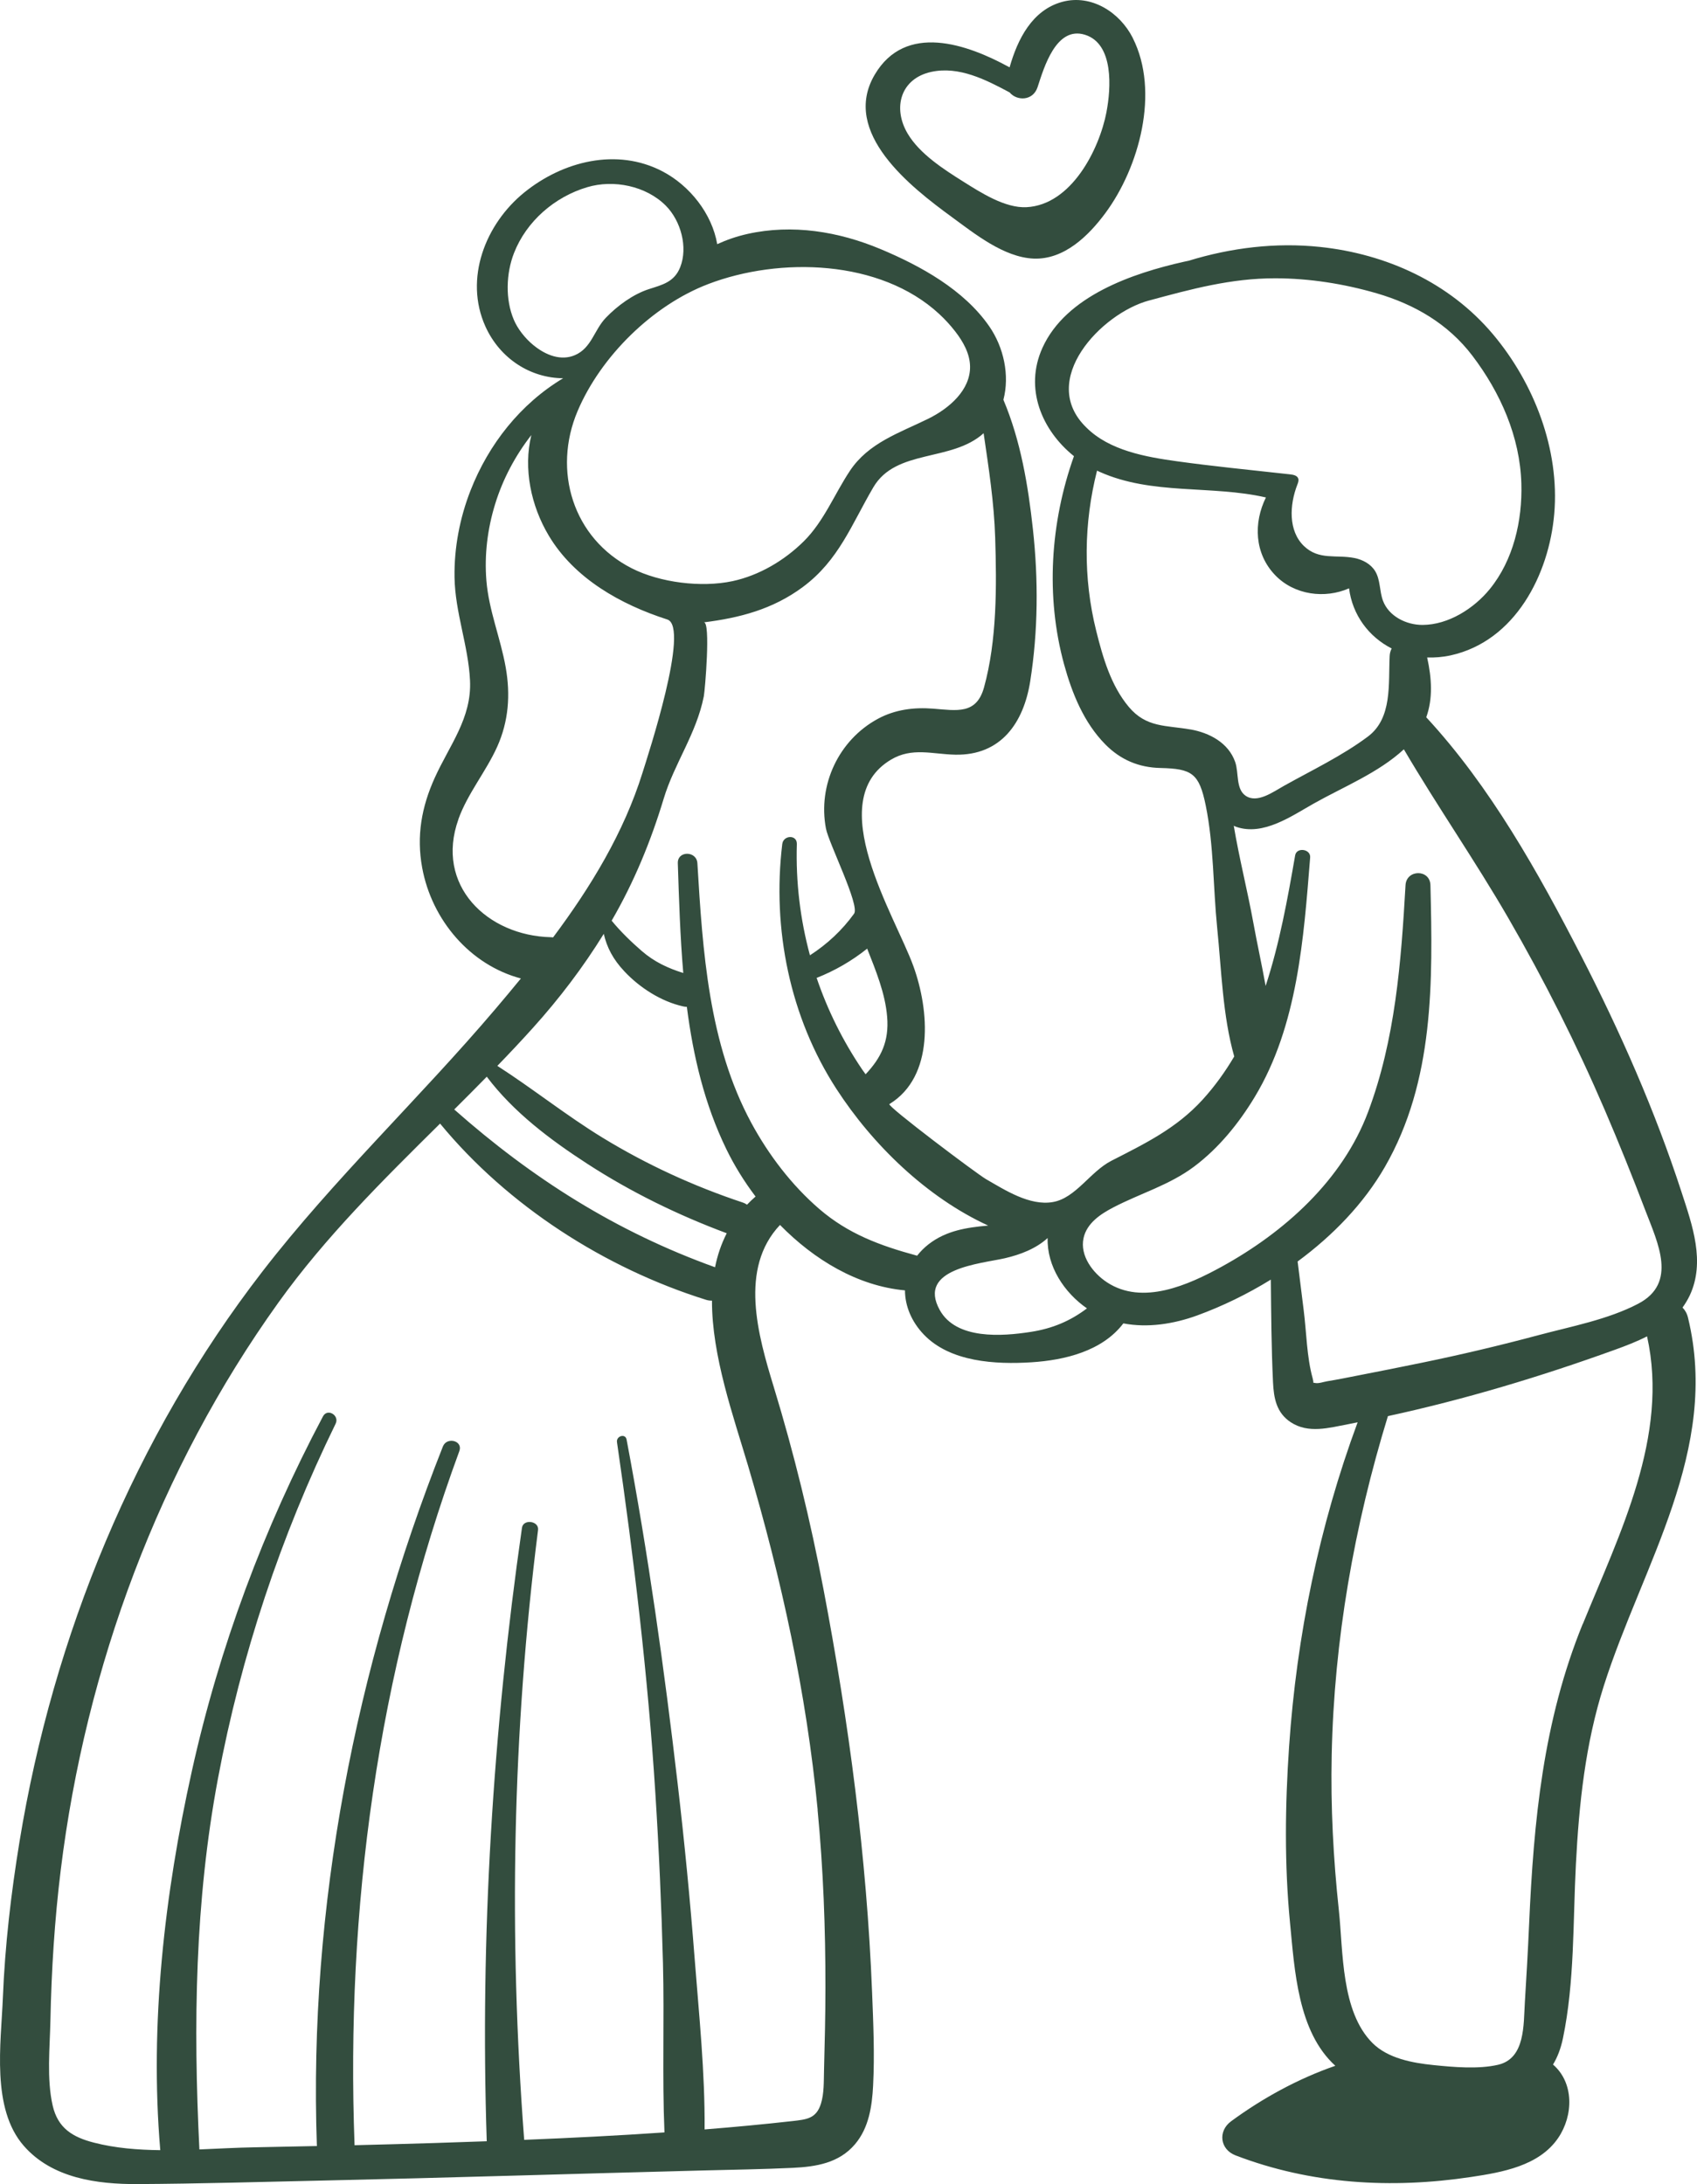 <svg xmlns="http://www.w3.org/2000/svg" id="Capa_1" viewBox="0 0 397.88 512"><defs><style>      .cls-1 {        fill: #334d3e;      }    </style></defs><path class="cls-1" d="M394.48,306.54c.63-.88,1.21-1.82,1.7-2.85,3.69-7.87.61-16.45-1.91-24.18-6.21-19.1-14.39-37.63-23.57-55.48-10.05-19.54-21.3-39.68-36.3-55.88,1.58-4.37,1.29-9.16.21-14.02,1.8.06,3.65-.08,5.55-.5,15.09-3.35,23.03-18.94,24.25-33.18,1.3-15.07-4.74-30.65-14.37-42.09-10.19-12.11-24.98-18.83-40.54-20.47-10.41-1.1-20.87.19-30.82,3.24-.35.07-.69.14-1.04.22-12.04,2.7-27.74,8.01-33.24,20.22-4.29,9.52-.13,19.32,7.4,25.37-5.54,15.54-6.68,32.86-2.31,48.82,1.86,6.78,4.64,13.66,9.66,18.74,3.6,3.65,7.89,5.43,12.93,5.54,7.38.17,9.07,1.24,10.61,8.75,1.92,9.38,1.73,19.2,2.69,28.71,1,9.78,1.28,20.65,4,30.17-2.12,3.58-4.56,6.99-7.44,10.15-6.14,6.72-13.43,10.24-21.36,14.3-5.01,2.57-8.36,8.76-13.75,9.68-5.42.93-11.19-2.81-15.64-5.37-2.13-1.22-23.34-17.18-22.66-17.6,10.58-6.47,9.38-21.99,5.61-32.37-4.29-11.84-21.43-38.71-5.25-48.37,4.95-2.96,9.71-1.28,15.08-1.17,10.72.21,16.04-7.46,17.58-17.24,1.85-11.75,1.92-23.79.63-35.6-1.13-10.32-2.87-20.77-6.92-30.36,1.5-5.74.09-12.29-3.32-17.22-5.93-8.57-16.1-14.18-25.49-18.11-9.85-4.12-20.65-5.9-31.19-3.55-2.55.57-4.9,1.39-7.1,2.4-1.21-7.11-6.41-13.71-12.84-17.07-10.74-5.61-23.39-2.35-32.4,4.95-9.12,7.39-14.15,20.22-9.11,31.41,3.42,7.57,10.59,12.1,18.23,12.14-9.98,5.98-17.47,15.43-21.73,26.34-2.51,6.43-3.85,13.42-3.74,20.34.13,8.24,3.24,16,3.63,24.17.43,8.81-4.81,15.18-8.26,22.8-3.1,6.83-4.32,13.65-2.96,21.08,2.26,12.34,11.3,22.84,23.15,25.98-1.97,2.41-3.96,4.79-5.95,7.13-17.77,20.92-37.83,39.81-54.64,61.55-29.96,38.76-49.07,85.46-56.97,133.7-1.98,12.11-3.41,24.36-3.9,36.62-.44,10.74-2.75,25.92,4.92,34.68,6.65,7.6,17.17,9,26.7,8.95,14.37-.08,28.77-.5,43.14-.82,29.79-.66,59.58-1.61,89.37-2.37,7-.18,14.02-.28,21.01-.61,5.52-.26,10.9-1.11,14.66-5.55,3.25-3.83,3.99-8.89,4.24-13.75.37-7.27.05-14.6-.24-21.86-1.25-31.67-5.45-63.29-11.38-94.42-3.06-16.08-6.9-31.86-11.68-47.51-3.73-12.2-8.15-27.76,1.47-37.96,8.02,8.18,18.21,14.32,29.3,15.34.01,3.63,1.51,7.32,4.43,10.37,6.2,6.46,16.83,7.02,25.23,6.49,7.83-.5,16.61-2.63,21.54-9.12,5.69,1.09,11.76.16,17.31-1.86,5.86-2.14,11.72-4.98,17.27-8.4.08,8.02.13,16.05.51,24.04.18,3.77.8,7.18,4.17,9.4,4.12,2.71,8.98,1.3,13.47.45.73-.14,1.47-.3,2.2-.44-9.03,24.42-14.28,50-16.07,76-.94,13.71-1.11,27.66.22,41.35,1.08,11.05,1.8,25.49,10.62,33.5-8.73,3.02-17.09,7.61-24.44,13.01-3.14,2.31-2.61,6.59,1.04,7.99,17.7,6.79,36.56,7.87,55.2,5.07,7.26-1.09,15.98-2.58,20.45-9.15,3.61-5.31,3.72-12.96-1.21-17.21,1.03-1.7,1.82-3.73,2.33-6.17,2.75-13.24,2.33-27.24,3.03-40.69.73-14.23,2.22-28.36,6.57-41.99,9.05-28.35,27.25-55.21,19.72-86.23-.24-1.01-.7-1.79-1.28-2.37ZM269.37,70.46c9.87-2.67,19.26-5.24,29.65-5.22,7.99.01,16.08,1.29,23.76,3.52,8.89,2.59,16.75,7.16,22.42,14.61,6.58,8.65,11.19,19.03,11.5,30.01.25,8.64-1.85,17.9-7.4,24.71-3.71,4.56-9.71,8.38-15.74,8.41-3.87.02-7.96-2.05-9.31-5.68-.84-2.25-.58-4.88-1.83-6.93-1.03-1.69-2.94-2.7-4.88-3.08-4.26-.84-8.3.58-11.82-2.81-3.69-3.55-3.4-9.62-1.54-14.4.18-.46.37-.97.2-1.44-.25-.68-1.12-.87-1.84-.95-4.73-.53-9.47-1.02-14.2-1.55-4.13-.46-8.25-.95-12.36-1.52-7.28-1.01-15.86-2.5-21.29-7.94-11.4-11.07,3.52-26.73,14.69-29.75ZM279.12,171.01c-5.73-1.01-10.34-.38-14.46-5.29-4.19-4.99-6.09-11.6-7.64-17.82-3.1-12.44-2.92-25.26.19-37.57.21.1.41.2.62.29,12.3,5.51,26.18,3.06,38.98,6-2.92,5.89-2.75,13.15,2.22,18.27,4.49,4.62,11.61,5.52,17.27,3.03.79,6.24,4.61,11.36,9.99,14.1-.26.52-.44,1.1-.47,1.77-.32,6.52.67,14.57-5.11,18.89-6.03,4.51-13.14,7.89-19.7,11.56-2.55,1.43-6.3,4.19-9,2.28-2.29-1.62-1.52-5.35-2.41-7.89-1.58-4.51-6.03-6.84-10.48-7.63ZM203.32,222.39c2.02,5.14,4.23,10.47,4.68,15.97.48,5.77-1.42,9.63-5.05,13.48-.26-.37-.53-.73-.79-1.1-4.55-6.72-8.13-13.94-10.69-21.49,4.29-1.7,8.25-3.99,11.83-6.85ZM166.05,66.59c16.78-6.4,40.3-5.78,54.13,6.99,1.36,1.26,2.63,2.63,3.79,4.13,1.84,2.38,3.41,5.15,3.47,8.15.11,5.56-4.85,9.87-9.83,12.32-6.74,3.31-13.98,5.62-18.35,12.21-3.63,5.47-6.09,11.83-10.8,16.5-4.53,4.49-10.46,8.01-16.73,9.35-7.28,1.55-16.96.36-23.6-3.01-13.85-7.03-18.62-22.93-12.7-36.88,5.44-12.81,17.59-24.79,30.63-29.76ZM125.09,80.94c-2.07-1.7-3.75-3.92-4.62-5.98-2.03-4.77-1.82-10.9.06-15.68,2.91-7.4,9.48-13.12,17.16-15.4,6.19-1.84,13.8-.31,18.43,4.35,3.5,3.53,5.22,9.71,3.36,14.41-1.38,3.48-4.17,4.12-7.31,5.13-3.72,1.19-7.45,3.93-10.15,6.75-2.72,2.84-3.31,7.04-7.21,8.73-3.25,1.41-6.86.04-9.72-2.32ZM107.47,192.06c2.16-6.03,6.48-11.17,9.11-17.02,2.68-5.98,3.12-12.17,1.99-18.58-1.21-6.86-3.97-13.38-4.53-20.36-.49-6.06.26-12.12,2.05-17.93,1.82-5.91,4.74-11.37,8.49-16.18-1.92,7.86-.08,16.6,4.07,23.55,6.01,10.1,16.9,16.18,27.81,19.69,5.38,1.73-4.59,31.98-5.81,35.9-4.38,14.05-12.12,26.78-20.97,38.62-.16-.02-.33-.03-.51-.04-14.93-.35-27.24-12.16-21.68-27.66ZM114.13,252.41c6.25,8.31,14.92,14.81,23.61,20.44,10.24,6.64,21.23,12,32.65,16.26-1.29,2.53-2.19,5.2-2.74,7.97,0,0,0,0,0,0-23.21-8.35-42.85-20.81-61.15-36.99,2.56-2.54,5.1-5.1,7.63-7.68ZM191.69,424.28c1.34,13.87,1.86,27.81,1.84,41.74,0,6.46-.16,12.92-.33,19.39-.07,2.54.04,5.33-.73,7.78-1.1,3.46-3.3,3.67-6.67,4.05-6.84.77-13.71,1.41-20.6,1.96.11-13.3-1.3-26.81-2.33-40.04-1.06-13.68-2.39-27.34-3.98-40.97-3.15-27.05-6.92-53.95-11.98-80.72-.28-1.5-2.47-.83-2.25.62,3.98,27.25,7.24,54.7,8.99,82.2.85,13.3,1.44,26.61,1.79,39.92.34,13.21-.2,26.5.35,39.69-10.95.75-21.93,1.3-32.89,1.74-3.64-47.84-2.79-95.34,3.25-142.97.27-2.13-3.46-2.65-3.77-.51-6.82,47.44-9.84,95.88-8.26,143.81-4.14.15-8.28.29-12.41.42-6.19.19-12.38.36-18.58.51-2.07-55.48,5.37-110.53,24.57-162.73.9-2.44-2.93-3.42-3.86-1.07-20.5,51.83-31.49,108-29.55,163.8,0,.07.02.12.03.19-4.89.11-9.78.21-14.67.3-4.16.07-8.51.32-12.9.5-1.45-29.26-1.06-58.1,4.36-86.99,5.41-28.82,14.7-56.8,27.58-83.14.96-1.96-1.91-3.69-2.96-1.73-13.91,26.21-24.32,54.2-30.75,83.17-6.4,28.81-9.91,59.28-7.41,88.77,0,.03.01.06.02.09-5.32-.06-10.57-.48-15.51-1.75-5.06-1.29-8.53-3.41-9.74-8.74-1.42-6.23-.65-13.55-.52-19.91.24-11.78.98-23.57,2.42-35.27,5.85-47.57,23.06-94.02,51.04-133.04,11.09-15.46,24.5-28.68,37.9-41.95,15.9,19.31,38.65,33.9,62.38,41.32.49.15.94.2,1.37.18-.04,12.97,5.04,27.16,8.47,38.74,7.83,26.48,13.65,53.11,16.31,80.62ZM175.15,282.41c-.3-.2-.63-.38-1.02-.51-11.49-3.82-22.47-8.86-32.81-15.17-8.53-5.21-16.34-11.48-24.71-16.86,2.81-2.9,5.58-5.84,8.29-8.85,6.22-6.89,11.83-14.28,16.66-22.1.75,3.22,2.17,5.96,4.84,8.8,3.6,3.84,8.62,7.06,13.78,8.21.3.07.59.1.86.1,1.48,11.54,4.14,22.85,9.27,33.38,1.83,3.77,4.14,7.52,6.84,11.09-.71.62-1.37,1.25-1.99,1.9ZM214.99,294.37s-.07-.03-.11-.04c-8.52-2.32-15.99-5.05-22.8-10.92-6.47-5.58-11.86-12.66-15.92-20.16-10.02-18.53-11.41-40.29-12.65-60.89-.18-2.93-4.69-2.97-4.59,0,.28,8.49.54,17.14,1.28,25.74-3.6-1.13-6.79-2.6-9.77-5.19-2.33-2.02-4.96-4.54-7.02-7.08,5.25-9.05,9.17-18.57,12.19-28.57,2.51-8.33,7.67-15.2,9.42-24.04.27-1.38,1.64-17.53,0-17.32,8.36-1.04,16.18-3.06,23.23-8.3,8.43-6.27,11.4-14.65,16.51-23.36,5.33-9.08,18.34-5.88,25.86-12.68,1.19,8.12,2.45,16.22,2.71,24.48.36,11.33.43,24.12-2.62,35.12-1.78,6.4-6.38,5.4-11.94,4.97-4.5-.35-8.91.2-12.94,2.38-9.19,4.97-14.12,15.51-12.18,25.71.65,3.44,8,18.03,6.6,19.97-2.82,3.91-6.32,7.16-10.35,9.76-2.28-8.43-3.34-17.19-3.07-26.08.07-2.26-3.17-2.12-3.42,0-2.4,19.85,1.76,40.54,12.7,57.41,8.43,13.02,21.1,25.38,35.58,32.03-4.94.44-9.79,1.14-13.96,4.37-1.06.82-1.95,1.74-2.71,2.7ZM241.64,312.24c-6.69,1.04-17.45,1.85-21.31-5.14-5.39-9.75,9.64-10.84,15.26-12.13,3.65-.84,7.32-2.26,10.04-4.74-.2,6.61,3.88,12.8,9.22,16.49-3.87,2.92-8.01,4.72-13.21,5.52ZM371.07,380.74c-9.26,22.78-11.49,46.14-12.56,70.5-.27,6.05-.61,12.09-.99,18.14-.33,5.21.14,13.17-6.27,14.66-4.63,1.08-10.51.55-15.19.07-4.9-.5-10.65-1.56-14.26-5.16-7.41-7.4-6.86-21.47-7.89-31.11-1.3-12.11-1.94-24.26-1.68-36.44.56-26.95,5.27-53.67,13.18-79.42,18.07-3.92,35.86-9.28,53.23-15.56,2.55-.92,5.12-1.91,7.53-3.14,5.21,23.4-6.47,46.31-15.08,67.48ZM384.1,305.63c-7.13,3.73-15.78,5.33-23.51,7.4-8.97,2.4-18.02,4.54-27.11,6.41-5.05,1.04-10.12,2.05-15.18,3.03-2.36.46-4.72.95-7.1,1.33-.83.13-2.08.61-2.92.4-.16-.04-.27-.05-.37-.06.03-.19,0-.49-.14-1.01-1.4-5.01-1.45-10.84-2.11-16.01-.48-3.8-.95-7.6-1.42-11.39,8.28-6.1,15.52-13.58,20.46-22.17,11.61-20.15,11.23-43.52,10.68-66.05-.09-3.78-5.63-3.74-5.84,0-1.03,18.01-2.39,36.17-8.79,53.2-6,15.96-19.58,28.14-34.3,36.23-7.77,4.27-18.58,9.18-26.94,3.65-3.27-2.16-6.36-6.2-5.46-10.35.77-3.52,4.02-5.65,7-7.2,6.34-3.3,13.1-5.2,18.92-9.56,5.79-4.34,10.52-10.18,14.24-16.36,10.05-16.68,11.45-37.16,12.97-56.11.16-1.99-3.18-2.48-3.52-.48-1.76,10.13-3.65,20.66-6.92,30.6-.9-5.02-2.01-10.01-2.88-14.8-1.35-7.43-3.31-15.11-4.59-22.74.19.08.37.17.56.24,6.36,2.21,13.02-2.55,18.27-5.5,6.91-3.88,15.11-7.18,21.05-12.67,7.85,13.38,16.73,26.14,24.51,39.59,8.42,14.55,15.99,29.59,22.63,45.04,3.33,7.76,6.49,15.62,9.5,23.52,2.88,7.54,7.57,16.97-1.68,21.81Z"></path><path class="cls-1" d="M265.6,8.91c-3.03-6.01-9.71-10.32-16.53-8.48-7.06,1.91-10.49,8.76-12.36,15.36-10.01-5.5-24.42-10.52-31.63,1.73-8,13.59,8.6,26.42,18.02,33.31,5.38,3.93,12.23,9.48,19.21,9.79,7.18.31,12.93-5.36,16.86-10.67,7.94-10.73,12.78-28.44,6.42-41.04ZM259.44,26.22c-1.72,8.93-8.29,21.81-18.76,22.35-5.02.26-10.71-3.41-14.82-5.99-4.58-2.88-10.21-6.48-13.04-11.24-3.6-6.06-1.67-12.93,5.53-14.49,6.49-1.41,12.82,1.85,18.37,4.82,1.67,2.02,5.47,2.05,6.55-1.24,1.49-4.53,4.31-14.39,11.11-12.28,6.84,2.12,6.09,12.67,5.05,18.07Z"></path></svg>